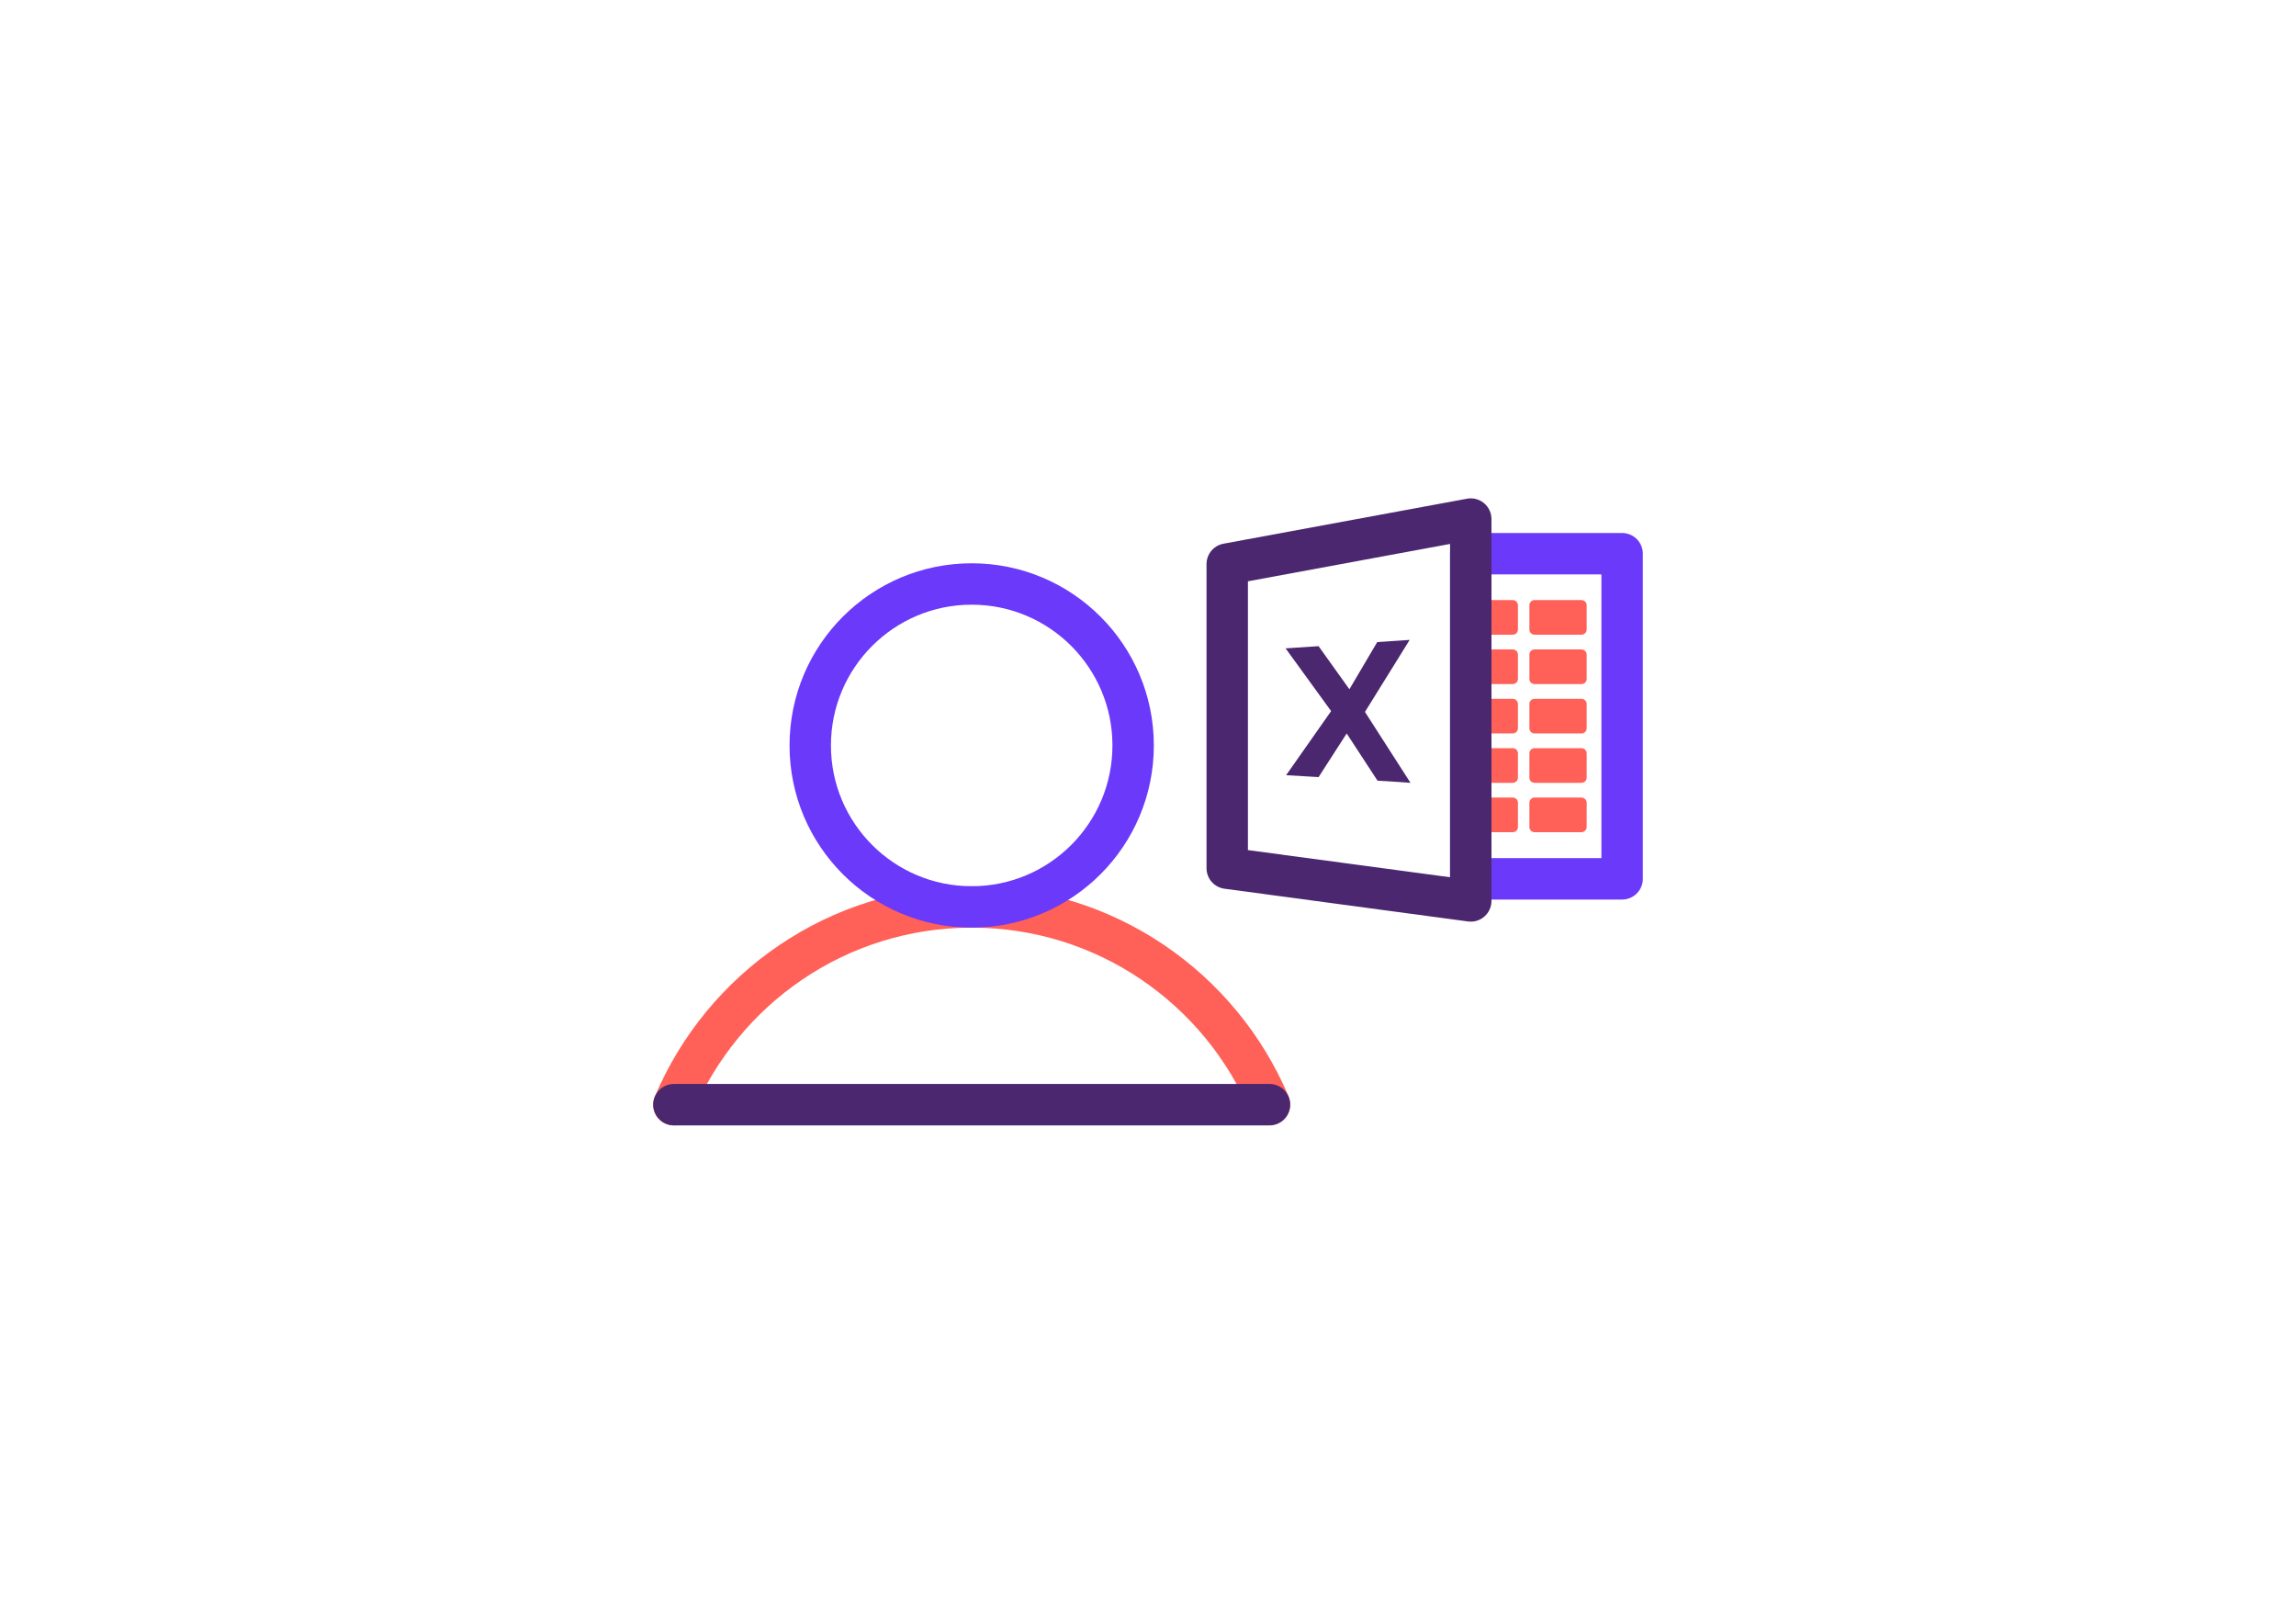 <?xml version="1.0" encoding="utf-8"?>
<!-- Generator: Adobe Illustrator 24.1.3, SVG Export Plug-In . SVG Version: 6.00 Build 0)  -->
<svg version="1.1" id="Layer_1" xmlns="http://www.w3.org/2000/svg" xmlns:xlink="http://www.w3.org/1999/xlink" x="0px" y="0px"
	 viewBox="0 0 841.9 595.3" style="enable-background:new 0 0 841.9 595.3;" xml:space="preserve">
<style type="text/css">
	.st0{fill:#FF6058;}
	.st1{fill:none;stroke:#6B39FA;stroke-width:15.181;stroke-linecap:round;stroke-linejoin:round;stroke-miterlimit:10;}
	.st2{fill:none;stroke:#4A276F;stroke-width:15.181;stroke-linecap:round;stroke-linejoin:round;stroke-miterlimit:10;}
	.st3{fill:none;stroke:#FF6058;stroke-width:15.181;stroke-linecap:round;stroke-linejoin:round;stroke-miterlimit:10;}
	.st4{fill:#4A276F;}
	.st5{fill:#02E1BD;}
	.st6{fill:none;stroke:#02E1BD;stroke-width:15.181;stroke-linecap:round;stroke-linejoin:round;stroke-miterlimit:10;}
</style>
<path class="st0" d="M562.7,232.7h17.2c1,0,1.9-0.8,1.9-1.9v-8.9c0-1-0.8-1.9-1.9-1.9h-17.2c-1,0-1.9,0.8-1.9,1.9v8.9
	C560.8,231.9,561.7,232.7,562.7,232.7z"/>
<path class="st0" d="M562.7,250.8h17.2c1,0,1.9-0.8,1.9-1.9V240c0-1-0.8-1.9-1.9-1.9h-17.2c-1,0-1.9,0.8-1.9,1.9v8.9
	C560.8,250,561.7,250.8,562.7,250.8z"/>
<path class="st0" d="M562.7,268.9h17.2c1,0,1.9-0.8,1.9-1.9v-8.9c0-1-0.8-1.9-1.9-1.9h-17.2c-1,0-1.9,0.8-1.9,1.9v8.9
	C560.8,268.1,561.7,268.9,562.7,268.9z"/>
<path class="st0" d="M562.7,287h17.2c1,0,1.9-0.8,1.9-1.9v-8.9c0-1-0.8-1.9-1.9-1.9h-17.2c-1,0-1.9,0.8-1.9,1.9v8.9
	C560.8,286.2,561.7,287,562.7,287z"/>
<path class="st0" d="M562.7,305.1h17.2c1,0,1.9-0.8,1.9-1.9v-8.9c0-1-0.8-1.9-1.9-1.9h-17.2c-1,0-1.9,0.8-1.9,1.9v8.9
	C560.8,304.3,561.7,305.1,562.7,305.1z"/>
<path class="st0" d="M537.5,232.7h17.2c1,0,1.9-0.8,1.9-1.9v-8.9c0-1-0.8-1.9-1.9-1.9h-17.2c-1,0-1.9,0.8-1.9,1.9v8.9
	C535.7,231.9,536.5,232.7,537.5,232.7z"/>
<path class="st0" d="M537.5,250.8h17.2c1,0,1.9-0.8,1.9-1.9V240c0-1-0.8-1.9-1.9-1.9h-17.2c-1,0-1.9,0.8-1.9,1.9v8.9
	C535.7,250,536.5,250.8,537.5,250.8z"/>
<path class="st0" d="M537.5,268.9h17.2c1,0,1.9-0.8,1.9-1.9v-8.9c0-1-0.8-1.9-1.9-1.9h-17.2c-1,0-1.9,0.8-1.9,1.9v8.9
	C535.7,268.1,536.5,268.9,537.5,268.9z"/>
<path class="st0" d="M537.5,287h17.2c1,0,1.9-0.8,1.9-1.9v-8.9c0-1-0.8-1.9-1.9-1.9h-17.2c-1,0-1.9,0.8-1.9,1.9v8.9
	C535.7,286.2,536.5,287,537.5,287z"/>
<path class="st0" d="M537.5,305.1h17.2c1,0,1.9-0.8,1.9-1.9v-8.9c0-1-0.8-1.9-1.9-1.9h-17.2c-1,0-1.9,0.8-1.9,1.9v8.9
	C535.7,304.3,536.5,305.1,537.5,305.1z"/>
<rect x="539.3" y="203" class="st1" width="55.5" height="119.2"/>
<polygon class="st2" points="539.3,330.3 450,318.3 450,206.8 539.3,190.3 "/>
<path class="st3" d="M247.1,405c18-42.6,60.1-72.5,109.2-72.5c49.1,0,91.2,29.8,109.2,72.4"/>
<circle class="st1" cx="356.3" cy="273.3" r="59.2"/>
<line class="st2" x1="247.1" y1="405" x2="465.5" y2="405"/>
<g>
	<g>
		<path class="st4" d="M493.8,268.9l-10.3,16l-11.9-0.7l16.5-23.5l-16.7-23l12.1-0.8l11.3,15.8l10.2-17.3l11.9-0.8L500.5,261
			l16.7,26l-12.1-0.8L493.8,268.9z"/>
	</g>
</g>
<g>
	<path class="st5" d="M1424.6,232.7h17.2c1,0,1.9-0.8,1.9-1.9v-8.9c0-1-0.8-1.9-1.9-1.9h-17.2c-1,0-1.9,0.8-1.9,1.9v8.9
		C1422.7,231.9,1423.6,232.7,1424.6,232.7z"/>
	<path class="st5" d="M1424.6,250.8h17.2c1,0,1.9-0.8,1.9-1.9V240c0-1-0.8-1.9-1.9-1.9h-17.2c-1,0-1.9,0.8-1.9,1.9v8.9
		C1422.7,250,1423.6,250.8,1424.6,250.8z"/>
	<path class="st5" d="M1424.6,268.9h17.2c1,0,1.9-0.8,1.9-1.9v-8.9c0-1-0.8-1.9-1.9-1.9h-17.2c-1,0-1.9,0.8-1.9,1.9v8.9
		C1422.7,268.1,1423.6,268.9,1424.6,268.9z"/>
	<path class="st5" d="M1424.6,287h17.2c1,0,1.9-0.8,1.9-1.9v-8.9c0-1-0.8-1.9-1.9-1.9h-17.2c-1,0-1.9,0.8-1.9,1.9v8.9
		C1422.7,286.2,1423.6,287,1424.6,287z"/>
	<path class="st5" d="M1424.6,305.1h17.2c1,0,1.9-0.8,1.9-1.9v-8.9c0-1-0.8-1.9-1.9-1.9h-17.2c-1,0-1.9,0.8-1.9,1.9v8.9
		C1422.7,304.3,1423.6,305.1,1424.6,305.1z"/>
	<path class="st5" d="M1399.4,232.7h17.2c1,0,1.9-0.8,1.9-1.9v-8.9c0-1-0.8-1.9-1.9-1.9h-17.2c-1,0-1.9,0.8-1.9,1.9v8.9
		C1397.6,231.9,1398.4,232.7,1399.4,232.7z"/>
	<path class="st5" d="M1399.4,250.8h17.2c1,0,1.9-0.8,1.9-1.9V240c0-1-0.8-1.9-1.9-1.9h-17.2c-1,0-1.9,0.8-1.9,1.9v8.9
		C1397.6,250,1398.4,250.8,1399.4,250.8z"/>
	<path class="st5" d="M1399.4,268.9h17.2c1,0,1.9-0.8,1.9-1.9v-8.9c0-1-0.8-1.9-1.9-1.9h-17.2c-1,0-1.9,0.8-1.9,1.9v8.9
		C1397.6,268.1,1398.4,268.9,1399.4,268.9z"/>
	<path class="st5" d="M1399.4,287h17.2c1,0,1.9-0.8,1.9-1.9v-8.9c0-1-0.8-1.9-1.9-1.9h-17.2c-1,0-1.9,0.8-1.9,1.9v8.9
		C1397.6,286.2,1398.4,287,1399.4,287z"/>
	<path class="st5" d="M1399.4,305.1h17.2c1,0,1.9-0.8,1.9-1.9v-8.9c0-1-0.8-1.9-1.9-1.9h-17.2c-1,0-1.9,0.8-1.9,1.9v8.9
		C1397.6,304.3,1398.4,305.1,1399.4,305.1z"/>
	<rect x="1401.2" y="203" class="st6" width="55.5" height="119.2"/>
	<polygon class="st6" points="1401.2,330.3 1311.9,318.3 1311.9,206.8 1401.2,190.3 	"/>
	<path class="st6" d="M1109,405c18-42.6,60.1-72.5,109.2-72.5c49.1,0,91.2,29.8,109.2,72.4"/>
	<circle class="st6" cx="1218.2" cy="273.3" r="59.2"/>
	<line class="st6" x1="1109" y1="405" x2="1327.4" y2="405"/>
	<g>
		<g>
			<path class="st5" d="M1355.7,268.9l-10.3,16l-11.9-0.7l16.5-23.5l-16.7-23l12.1-0.8l11.3,15.8l10.2-17.3l11.9-0.8l-16.4,26.3
				l16.7,26l-12.1-0.8L1355.7,268.9z"/>
		</g>
	</g>
</g>
</svg>
